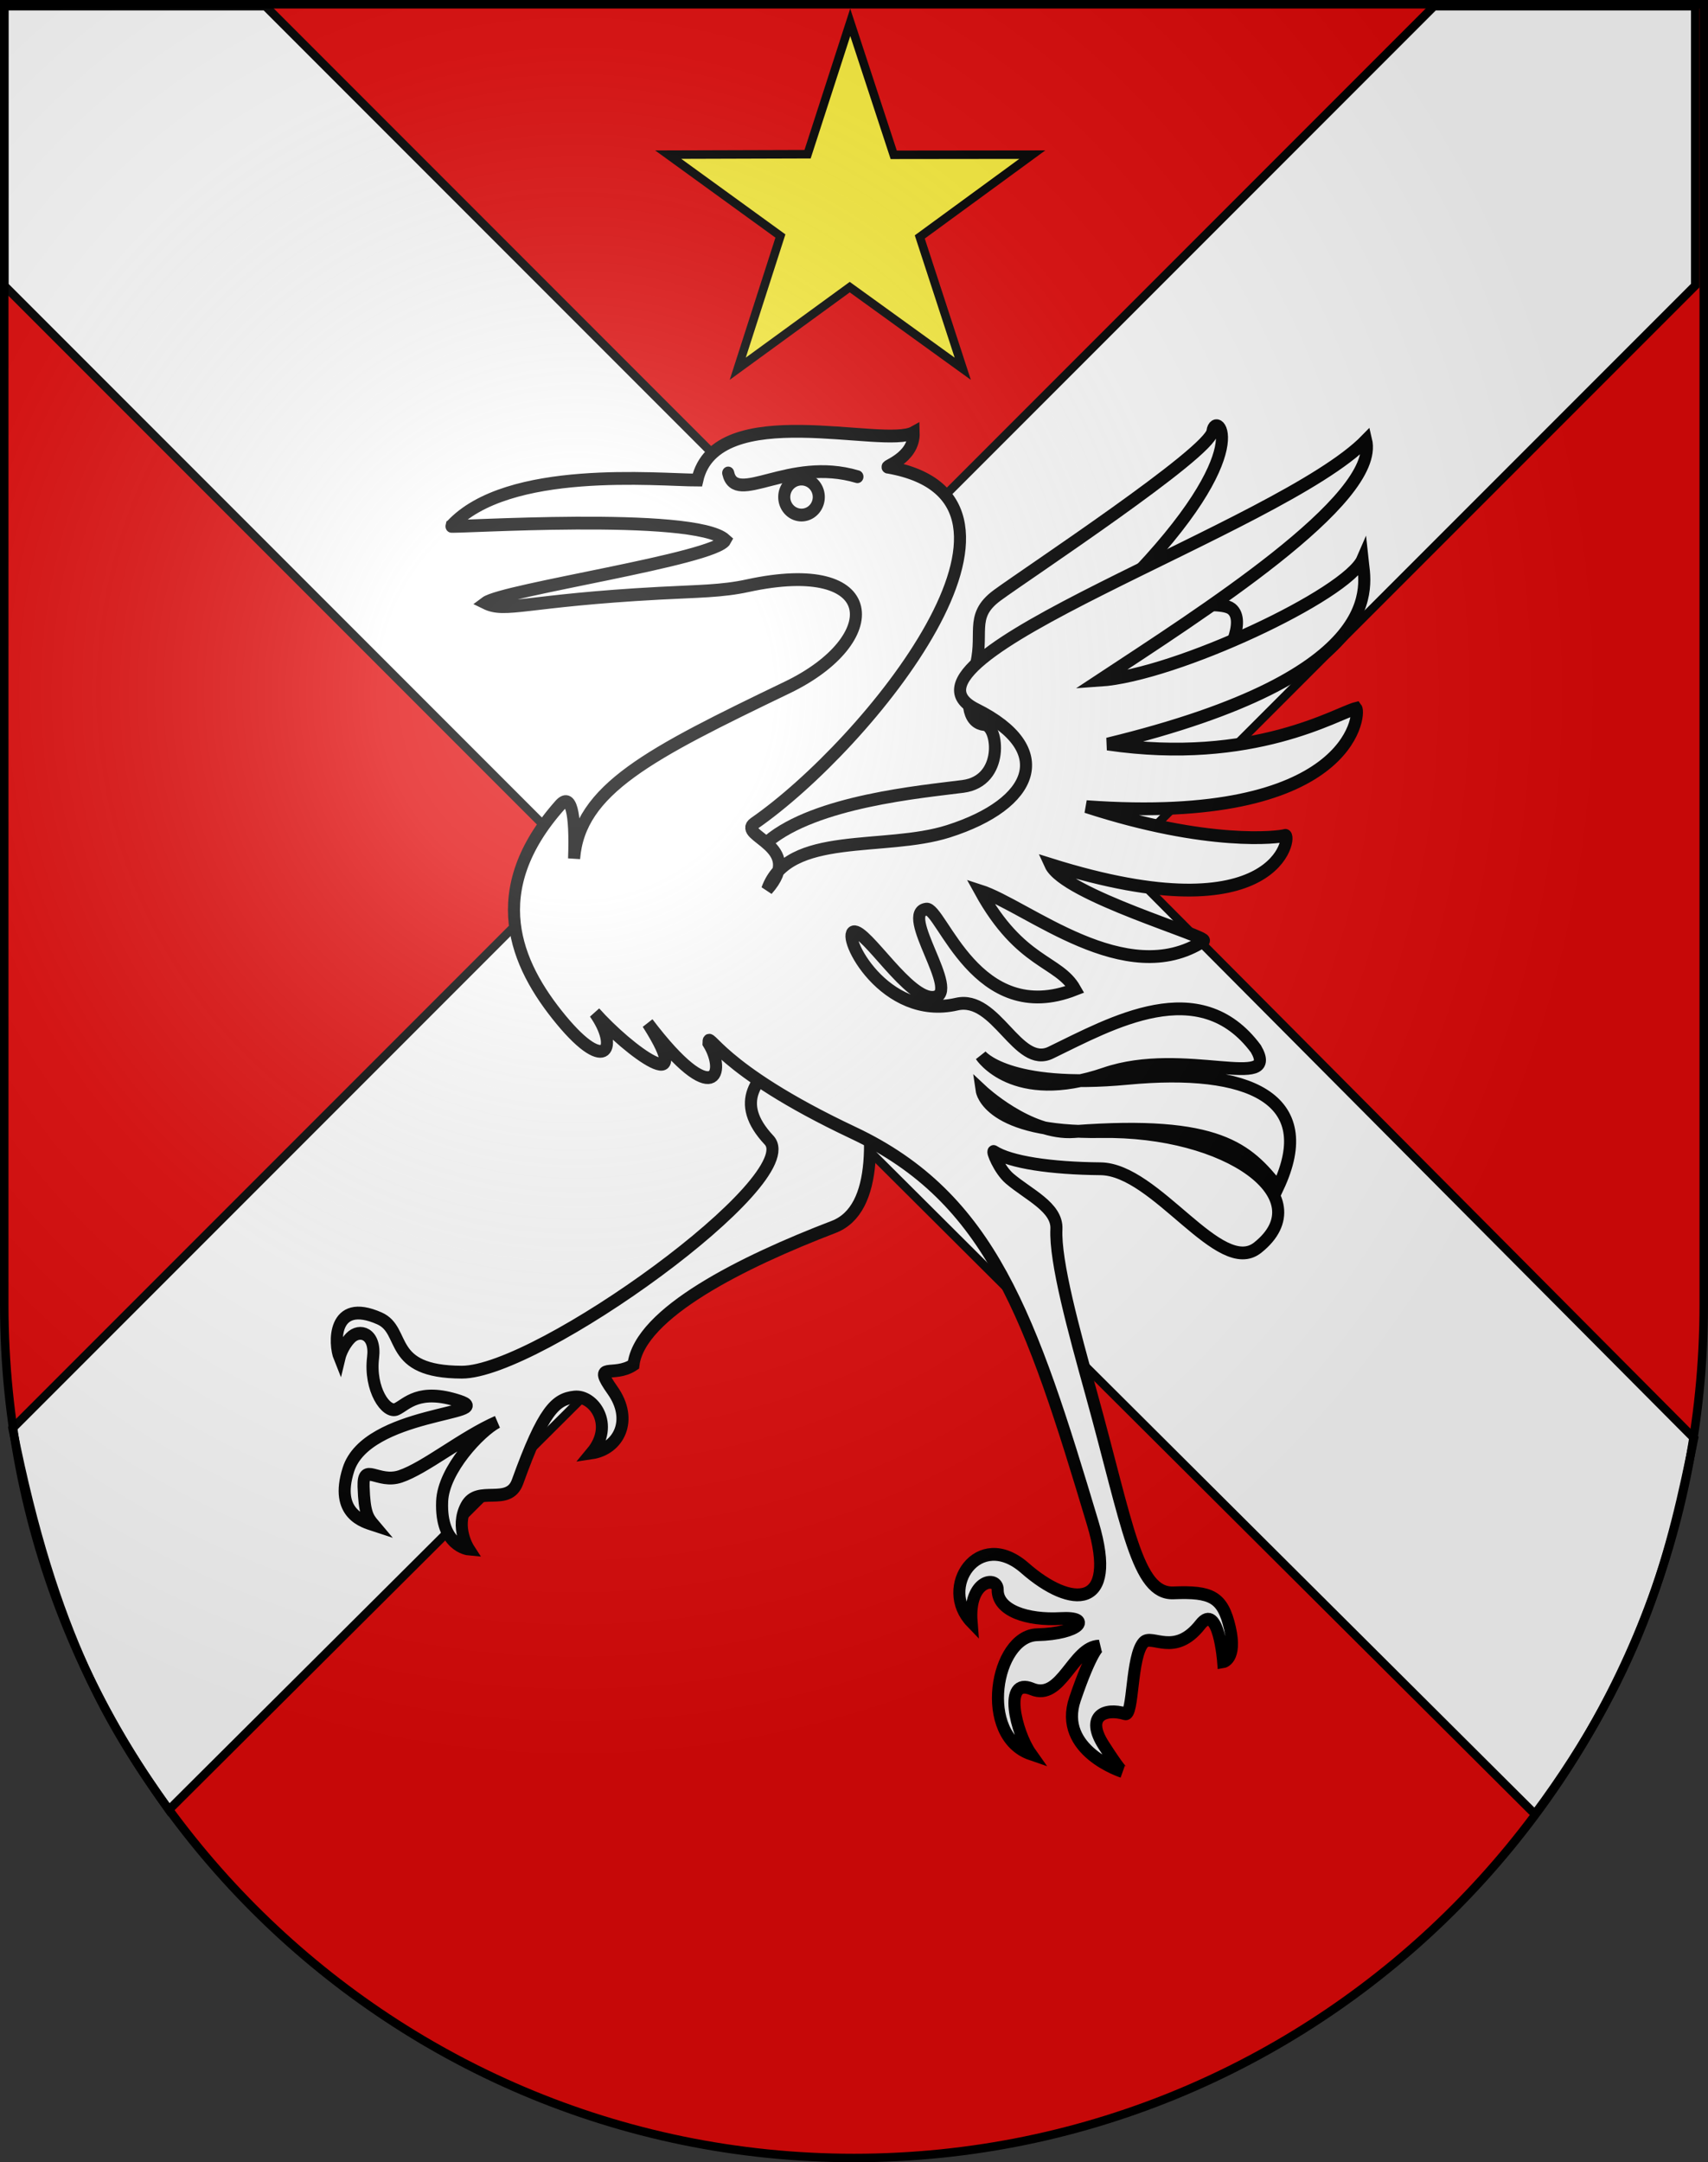 <?xml version="1.0" encoding="UTF-8" standalone="no"?>
<!-- Created with Inkscape (http://www.inkscape.org/) -->

<svg
   xmlns:dc="http://purl.org/dc/elements/1.1/"
   xmlns:cc="http://creativecommons.org/ns#"
   xmlns:rdf="http://www.w3.org/1999/02/22-rdf-syntax-ns#"
   xmlns:svg="http://www.w3.org/2000/svg"
   xmlns="http://www.w3.org/2000/svg"
   xmlns:xlink="http://www.w3.org/1999/xlink"
   version="1.0"
   width="603"
   height="763"
   id="svg20">
  <rect width="100%" height="100%" fill="#333333" stroke="none"/>
  <desc
     id="desc22">Coat of Arms of Canton of Freiburg (Fribourg)</desc>
  <defs
     id="defs29">
    <linearGradient
       id="linearGradient2893">
      <stop
         id="stop2895"
         style="stop-color:#ffffff;stop-opacity:0.314"
         offset="0" />
      <stop
         id="stop2897"
         style="stop-color:#ffffff;stop-opacity:0.251"
         offset="0.19" />
      <stop
         id="stop2901"
         style="stop-color:#6b6b6b;stop-opacity:0.125"
         offset="0.6" />
      <stop
         id="stop2899"
         style="stop-color:#000000;stop-opacity:0.125"
         offset="1" />
    </linearGradient>
    <radialGradient
       cx="858.042"
       cy="579.933"
       r="300"
       fx="858.042"
       fy="579.933"
       id="radialGradient3236"
       xlink:href="#linearGradient2893"
       gradientUnits="userSpaceOnUse"
       gradientTransform="matrix(1.215,0,0,1.267,-839.192,-490.489)" />
  </defs>
  <g
     id="layer1"
     style="display:inline">
    <path
       d="m 1.5,1.5 0,458.868 C 1.5,626.678 135.815,761.5 301.5,761.5 467.185,761.5 601.5,626.678 601.5,460.368 l 0,-458.868 -600,0 z"
       id="path1899"
       style="fill:#e20909;fill-opacity:1" />
    <path
       d="M 1.5,2.18 1.5,100.773 204.594,303.867 4.438,504.023 C 19.087,577.979 39.276,610.016 59.625,638.648 L 300,399.273 l 241.875,240.875 c 38.849,-52.132 48.538,-94.67 56.188,-132.625 L 395.406,303.867 598.5,100.773 l 0,-98.594 -92.219,0 L 300,208.461 93.719,2.18 z"
       id="path11627"
       style="fill:#ffffff;fill-opacity:1;fill-rule:evenodd;stroke:#000000;stroke-width:3;stroke-linecap:butt;stroke-linejoin:miter;stroke-miterlimit:4;stroke-opacity:1;stroke-dasharray:none;display:inline" />
  </g>
  <g
     id="layer2"
     style="display:inline">
    <g
       transform="matrix(2.505,0,0,2.658,-1219.415,-1053.029)"
       id="g4153"
       style="fill:#ffffff">
      <g
         id="g4149"
         style="fill:#ffffff">
        <path
           d="m 595,507.898 c 6.786,-5.357 21.607,-6.607 27.5,-7.321 5.893,-0.714 5,-8.036 3.036,-8.214 -1.964,-0.179 -3.036,-2.321 -1.429,-7.143 1.607,-4.821 -0.893,-7.143 3.214,-10 4.107,-2.857 30,-18.929 30.357,-21.786 0.357,-2.857 6.786,2.143 -12.143,20.357 0.893,4.464 12.679,1.607 14.821,3.214 2.143,1.607 -0.714,6.607 -2.143,8.393 -1.429,1.786 -14.643,0.179 -22.321,16.607 -8.571,8.036 -34.107,14.821 -34.107,14.821 0,0 15.357,37.589 2.5,42.232 -12.857,4.643 -27.321,11.429 -28.214,18.304 -2.857,1.786 -5.893,-0.536 -2.946,3.393 2.946,3.929 0.893,7.768 -2.946,8.304 3.304,-3.75 0.268,-7.679 -2.411,-7.411 -2.679,0.268 -4.407,1.764 -8.036,11.25 -1.274,3.329 -5.625,0.357 -7.232,3.214 -1.607,2.857 0.357,5.714 0.357,5.714 0,0 -4.012,-0.337 -3.75,-6.339 0.181,-4.2 5.366,-9.35 7.768,-10.536 -4.9,2.019 -10.163,6.13 -13.661,7.232 -3.169,0.999 -5.287,-1.964 -5.179,1.339 0.114,3.497 0.593,4.158 1.429,5.089 -1.356,-0.42 -5.555,-1.412 -3.571,-7.321 2.592,-7.724 21.249,-7.363 15.625,-9.107 -5.721,-1.774 -7.411,0.446 -8.839,1.071 -1.429,0.625 -3.855,-2.603 -3.304,-6.875 0.413,-3.199 -1.908,-3.853 -3.197,-2.585 -1.17,1.151 -1.535,2.588 -1.535,2.588 -0.741,-1.726 -1.094,-7.98 5.631,-5.177 3.87,1.613 0.935,7.115 11.601,7.138 10.716,0.022 48.482,-25.606 43.304,-30.804 -10.122,-10.16 13.428,-13.596 8.75,-18.839 C 599.51,523.749 585.982,516.112 595,507.898 z"
           id="path11237"
           style="fill:#ffffff;fill-opacity:1;fill-rule:evenodd;stroke:#000000;stroke-width:1.7;stroke-linecap:round;stroke-linejoin:miter;stroke-miterlimit:4;stroke-opacity:1;stroke-dasharray:none" />
        <path
           d="m 550.344,466.032 c 7.955,-8.144 29.294,-6.124 34.724,-6.124 2.652,-11.049 26.327,-4.104 30.494,-6.313 0.126,3.536 -4.546,4.609 -3.536,4.609 25.168,4.237 -2.845,36.777 -18.94,47.288 -2.488,1.625 7.26,3.03 1.831,8.776 2.967,-7.829 16.528,-5.028 25.543,-7.735 12.168,-3.654 15.19,-10.893 3.906,-16.178 -14.251,-6.675 42.96,-24.126 54.961,-35.749 2.029,7.899 -23.541,23.175 -37.557,31.881 10.716,-0.669 34.893,-11.382 37.039,-16.054 0.361,3.274 4.252,15.335 -35.909,24.52 20.523,2.839 32.451,-4.158 35.038,-4.74 0.625,0.769 -0.773,15.574 -38.047,13.052 17.206,5.276 27.183,4.084 28.025,3.816 0.968,-0.308 -0.673,13.458 -33.107,3.856 1.968,4.085 22.534,9.6 21.635,10.147 -10.98,6.685 -24.882,-4.643 -31.53,-6.645 5.692,9.747 11.076,9.21 13.399,13.077 -13.906,5.151 -18.817,-10.891 -20.948,-10.647 -3.93,0.45 4.934,11.146 1.09,11.7 -3.523,0.508 -9.587,-9.061 -11.355,-8.682 -1.768,0.379 4.269,11.825 14.521,9.596 5.602,-1.218 8.564,8.584 13.258,6.44 8.597,-3.926 20.973,-10.582 28.916,-0.505 3.534,5.762 -10.144,-0.301 -21.296,3.311 -12.916,4.183 -17.468,-2.427 -17.468,-2.427 0,0 3.662,4.546 20.708,3.03 17.046,-1.515 27.085,2.639 21.167,14.471 -4.274,-5.009 -8.286,-8.85 -28.743,-7.4 -6.356,0.451 -13.006,-5.43 -13.006,-5.43 0,0 0.886,5.668 16.794,5.43 17.874,-0.268 31.071,8.665 22.097,15.405 -5.345,4.014 -14.305,-10.397 -22.153,-10.468 -7.027,-0.064 -12.703,-0.861 -15.038,-2.285 -0.334,-0.203 0.732,2.383 2.227,3.587 2.664,2.144 6.748,3.802 6.596,6.703 -0.224,4.29 2.437,13.421 4.893,21.773 5.182,17.625 6.432,26.726 11.605,26.525 5.319,-0.203 6.945,0.505 7.955,4.672 1.01,4.167 -0.949,4.469 -0.949,4.469 0,0 -0.652,-8.027 -3.227,-4.931 -3.634,4.37 -6.828,1.192 -7.992,2.371 -1.795,1.817 -1.404,9.811 -2.584,9.47 -2.897,-0.838 -5.661,0.306 -3.052,4.152 2.261,3.332 2.643,3.508 2.643,3.508 0,0 -9.154,-2.75 -6.674,-9.614 2.342,-6.483 3.4,-7.025 3.4,-7.025 -3.75,0.089 -5.294,7.33 -9.461,5.688 -4.167,-1.641 -2.26,5.812 -0.151,8.623 -7.45,-2.399 -5.035,-15.701 0.899,-15.827 5.935,-0.126 7.955,-2.399 3.283,-2.147 -4.672,0.253 -8.906,-1.043 -8.867,-3.825 0.026,-1.837 -4.156,-1.473 -3.68,4.287 -4.672,-4.546 0.945,-12.599 7.511,-7.169 6.566,5.43 13.227,5.537 9.581,-5.919 -8.714,-27.383 -14.321,-43.221 -33.751,-51.853 -19.371,-8.606 -20.419,-13.807 -20.419,-11.913 2.541,3.887 0.912,9.104 -8.558,-2.639 6.981,10.348 -2.696,3.671 -7.463,-1.389 3.358,4.494 1.791,8.393 -4.763,0.916 -6.505,-7.422 -10.828,-17.118 -0.177,-28.455 1.557,-1.657 2.258,0.777 2.02,7.071 0.758,-9.218 10.686,-13.94 30.052,-22.728 13.913,-6.313 13.462,-17.408 -5.617,-13.499 -3.632,0.744 -6.967,0.721 -12.439,0.999 -18.9,0.958 -21.62,2.611 -24.496,1.284 2.455,-1.741 32.451,-5.83 33.84,-8.355 -4.419,-3.788 -38.828,-1.578 -38.701,-1.831 z"
           id="path11229"
           style="fill:#ffffff;fill-opacity:1;fill-rule:evenodd;stroke:#000000;stroke-width:1.7;stroke-linecap:round;stroke-linejoin:miter;stroke-miterlimit:4;stroke-opacity:1;stroke-dasharray:none" />
      </g>
      <path
         d="m 589.42,458.969 c 1.073,4.493 8.472,-2.238 18.214,0.491"
         id="path11233"
         style="fill:#ffffff;stroke:#000000;stroke-width:1.7;stroke-linecap:round;stroke-linejoin:miter;stroke-miterlimit:4;stroke-opacity:1;stroke-dasharray:none" />
      <path
         d="m 603.08,461.626 a 2.433,2.388 0 1 1 -4.866,0 2.433,2.388 0 1 1 4.866,0 z"
         transform="translate(-0.893,0.536)"
         id="path11235"
         style="fill:#ffffff;fill-opacity:1;fill-rule:evenodd;stroke:#000000;stroke-width:1.7;stroke-linecap:round;stroke-linejoin:miter;stroke-miterlimit:4;stroke-opacity:1;stroke-dasharray:none;stroke-dashoffset:0" />
    </g>
    <path
       d="m 300.174,7.88 15.345,46.749 48.92,-0.057 -39.719,29.04 15.171,46.508 L 300,101.32 260.456,130.12 275.52,83.28 235.909,54.571 285.111,54.423 300.174,7.88 z"
       id="path8347"
       style="fill:#fcef3c;fill-opacity:1;stroke:#000000;stroke-width:3;stroke-miterlimit:4;stroke-opacity:1;stroke-dasharray:none;stroke-dashoffset:0" />
  </g>
  <g
     id="layer3"
     style="display:inline">
    <path
       d="m 1.5,1.5 0,458.868 C 1.5,626.679 135.815,761.5 301.5,761.5 467.185,761.5 601.5,626.679 601.5,460.368 L 601.5,1.5 1.5,1.5 z"
       id="path2346"
       style="fill:url(#radialGradient3236);fill-opacity:1" />
  </g>
  <g
     id="layer4"
     style="display:inline">
    <path
       d="m 1.5,1.5 0,458.868 C 1.5,626.679 135.815,761.5 301.5,761.5 467.185,761.5 601.5,626.679 601.5,460.368 L 601.5,1.5 1.5,1.5 z"
       id="path3239"
       style="fill:none;stroke:#000000;stroke-width:3;stroke-miterlimit:4;stroke-opacity:1;stroke-dasharray:none" />
  </g>
</svg>
